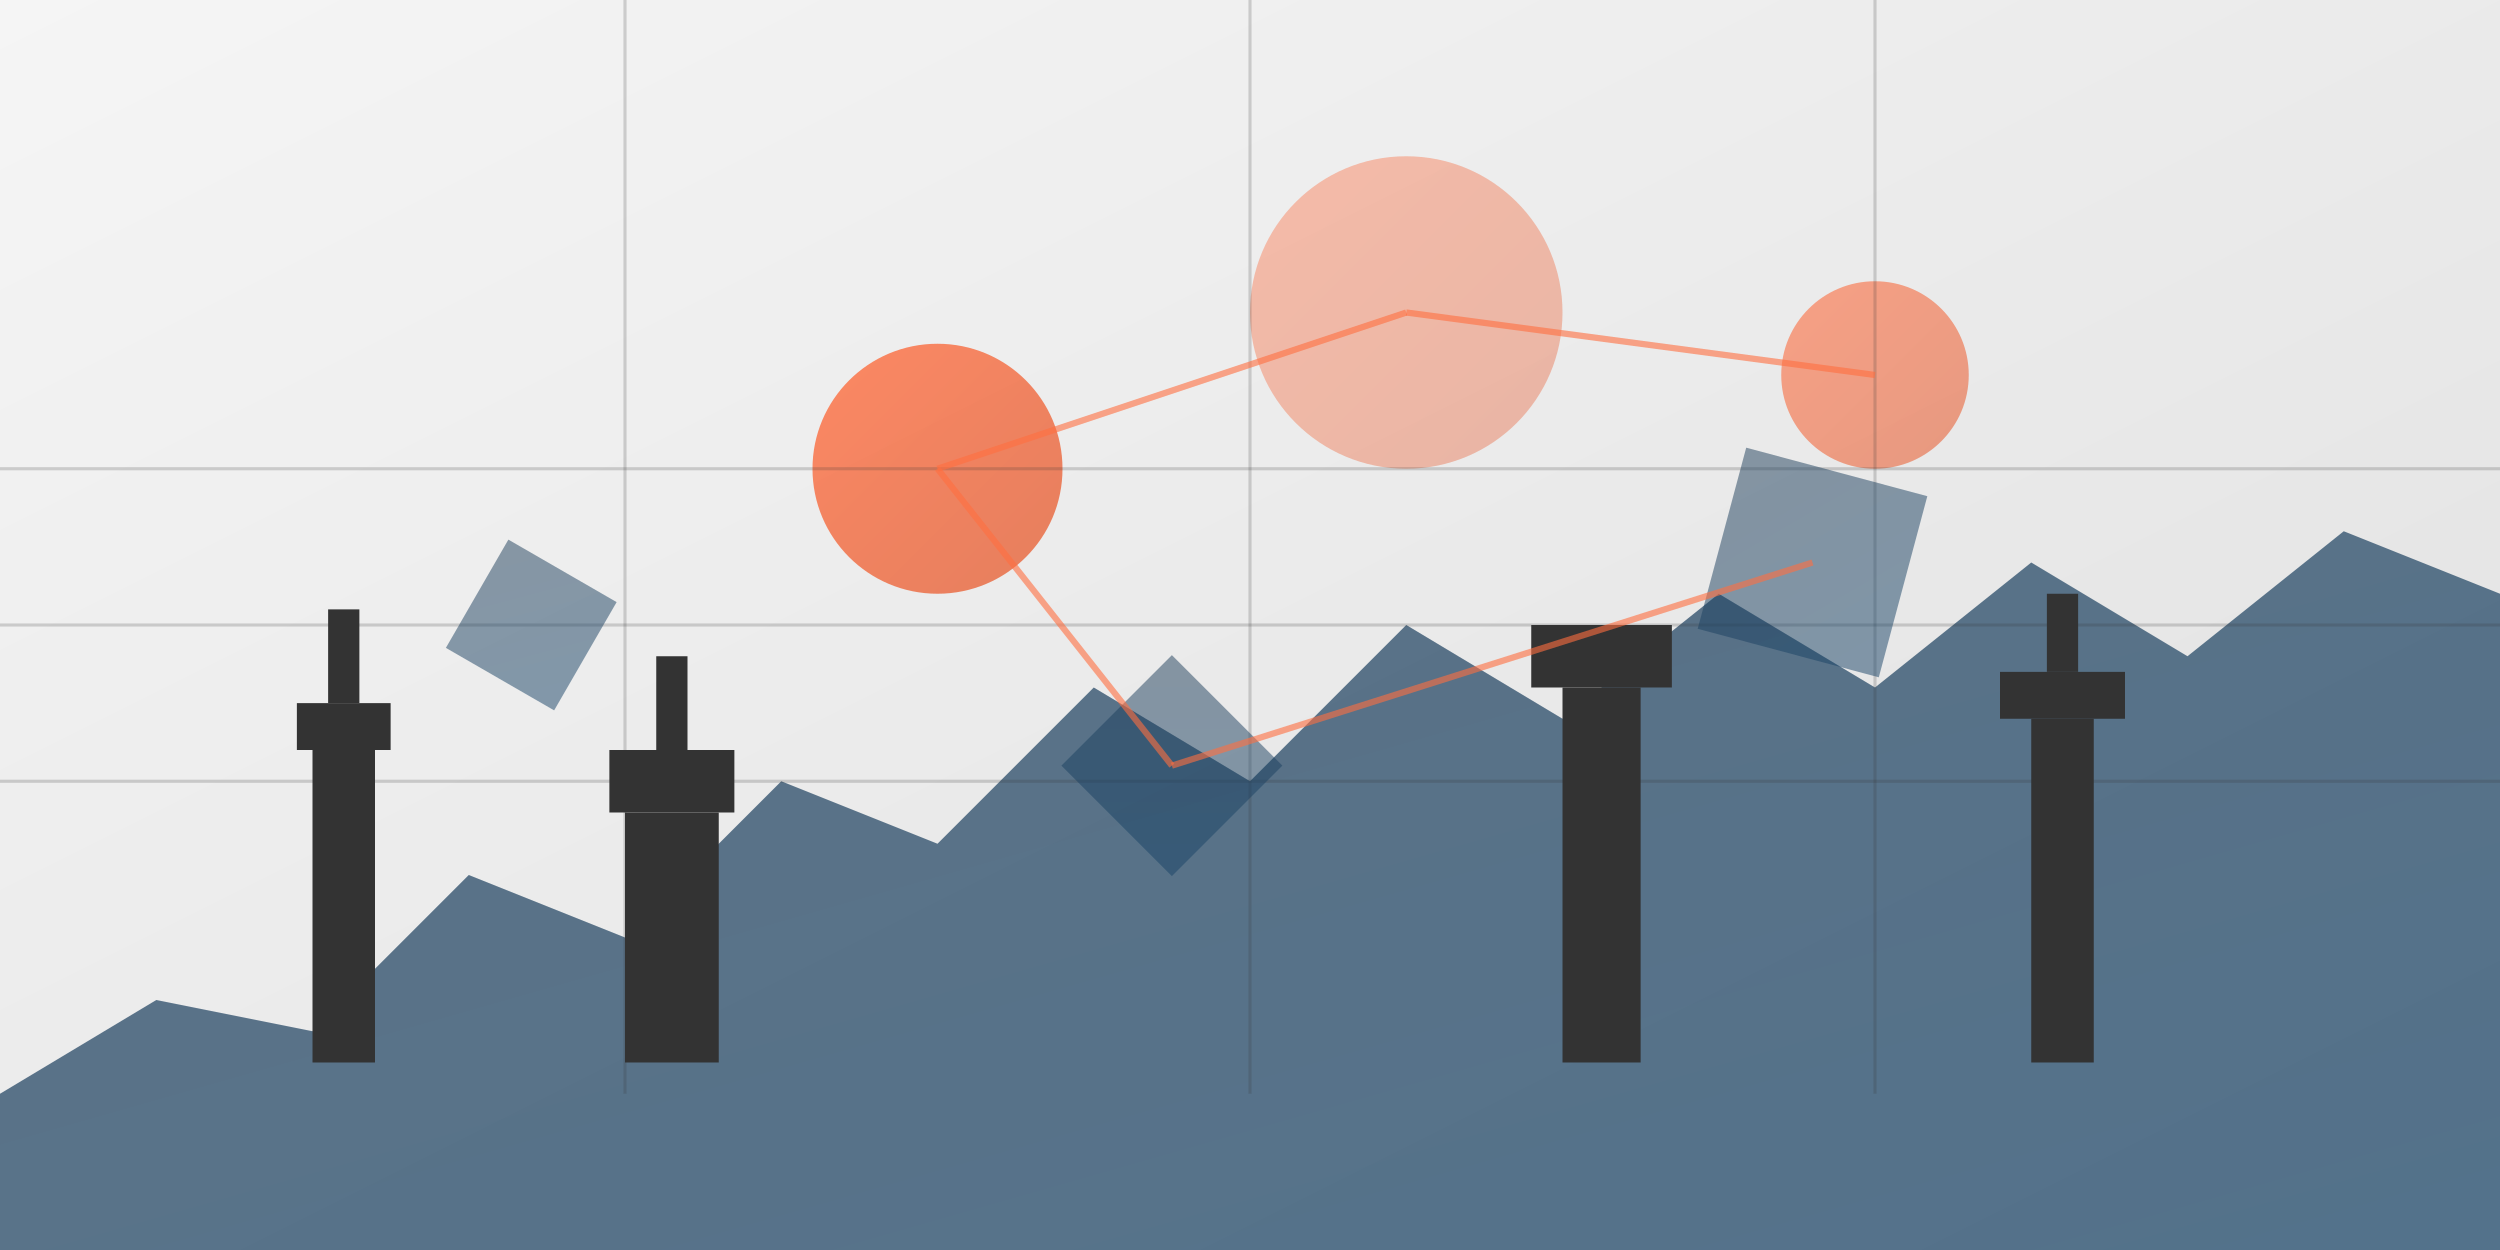 <svg xmlns="http://www.w3.org/2000/svg" viewBox="0 0 800 400" width="800" height="400">
  <rect x="0" y="0" width="800" height="400" fill="#808080" stroke="none"/>
  <defs>
    <linearGradient id="bgGradient" x1="0%" y1="0%" x2="100%" y2="100%">
      <stop offset="0%" stop-color="#f5f5f5" />
      <stop offset="100%" stop-color="#e0e0e0" />
    </linearGradient>
    <linearGradient id="primaryGrad" x1="0%" y1="0%" x2="100%" y2="100%">
      <stop offset="0%" stop-color="#1e3d59" />
      <stop offset="100%" stop-color="#174367" />
    </linearGradient>
    <linearGradient id="accentGrad" x1="0%" y1="0%" x2="100%" y2="100%">
      <stop offset="0%" stop-color="#ff6e40" />
      <stop offset="100%" stop-color="#e4633a" />
    </linearGradient>
  </defs>
  
  <!-- Background -->
  <rect x="0" y="0" width="800" height="400" fill="url(#bgGradient)" />
  
  <!-- Abstract Skyline -->
  <path d="M0,350 L50,320 L100,330 L150,280 L200,300 L250,250 L300,270 L350,220 L400,250 L450,200 L500,230 L550,190 L600,220 L650,180 L700,210 L750,170 L800,190 L800,400 L0,400 Z" fill="url(#primaryGrad)" opacity="0.7" />
  
  <!-- Industrial Elements -->
  <rect x="100" y="240" width="20" height="100" fill="#333" />
  <rect x="95" y="225" width="30" height="15" fill="#333" />
  <rect x="105" y="195" width="10" height="30" fill="#333" />
  
  <rect x="200" y="260" width="30" height="80" fill="#333" />
  <rect x="195" y="240" width="40" height="20" fill="#333" />
  <rect x="210" y="210" width="10" height="30" fill="#333" />
  
  <rect x="500" y="220" width="25" height="120" fill="#333" />
  <rect x="490" y="200" width="45" height="20" fill="#333" />
  
  <rect x="650" y="230" width="20" height="110" fill="#333" />
  <rect x="640" y="215" width="40" height="15" fill="#333" />
  <rect x="655" y="190" width="10" height="25" fill="#333" />
  
  <!-- Modern Design Elements -->
  <circle cx="300" cy="150" r="40" fill="url(#accentGrad)" opacity="0.8" />
  <circle cx="600" cy="120" r="30" fill="url(#accentGrad)" opacity="0.6" />
  <circle cx="450" cy="100" r="50" fill="url(#accentGrad)" opacity="0.4" />
  
  <!-- Abstract Design Grid -->
  <line x1="0" y1="150" x2="800" y2="150" stroke="#333" stroke-width="1" opacity="0.2" />
  <line x1="0" y1="200" x2="800" y2="200" stroke="#333" stroke-width="1" opacity="0.2" />
  <line x1="0" y1="250" x2="800" y2="250" stroke="#333" stroke-width="1" opacity="0.2" />
  <line x1="200" y1="0" x2="200" y2="350" stroke="#333" stroke-width="1" opacity="0.2" />
  <line x1="400" y1="0" x2="400" y2="350" stroke="#333" stroke-width="1" opacity="0.2" />
  <line x1="600" y1="0" x2="600" y2="350" stroke="#333" stroke-width="1" opacity="0.2" />
  
  <!-- Creative Geometric Shapes -->
  <rect x="350" y="220" width="50" height="50" transform="rotate(45 375 245)" fill="url(#primaryGrad)" opacity="0.5" />
  <rect x="150" y="180" width="40" height="40" transform="rotate(30 170 200)" fill="url(#primaryGrad)" opacity="0.5" />
  <rect x="550" y="150" width="60" height="60" transform="rotate(15 580 180)" fill="url(#primaryGrad)" opacity="0.5" />
  
  <!-- Connecting Lines - Design Concept -->
  <line x1="300" y1="150" x2="450" y2="100" stroke="#ff6e40" stroke-width="2" opacity="0.6" />
  <line x1="450" y1="100" x2="600" y2="120" stroke="#ff6e40" stroke-width="2" opacity="0.6" />
  <line x1="300" y1="150" x2="375" y2="245" stroke="#ff6e40" stroke-width="2" opacity="0.6" />
  <line x1="375" y1="245" x2="580" y2="180" stroke="#ff6e40" stroke-width="2" opacity="0.6" />
</svg>
